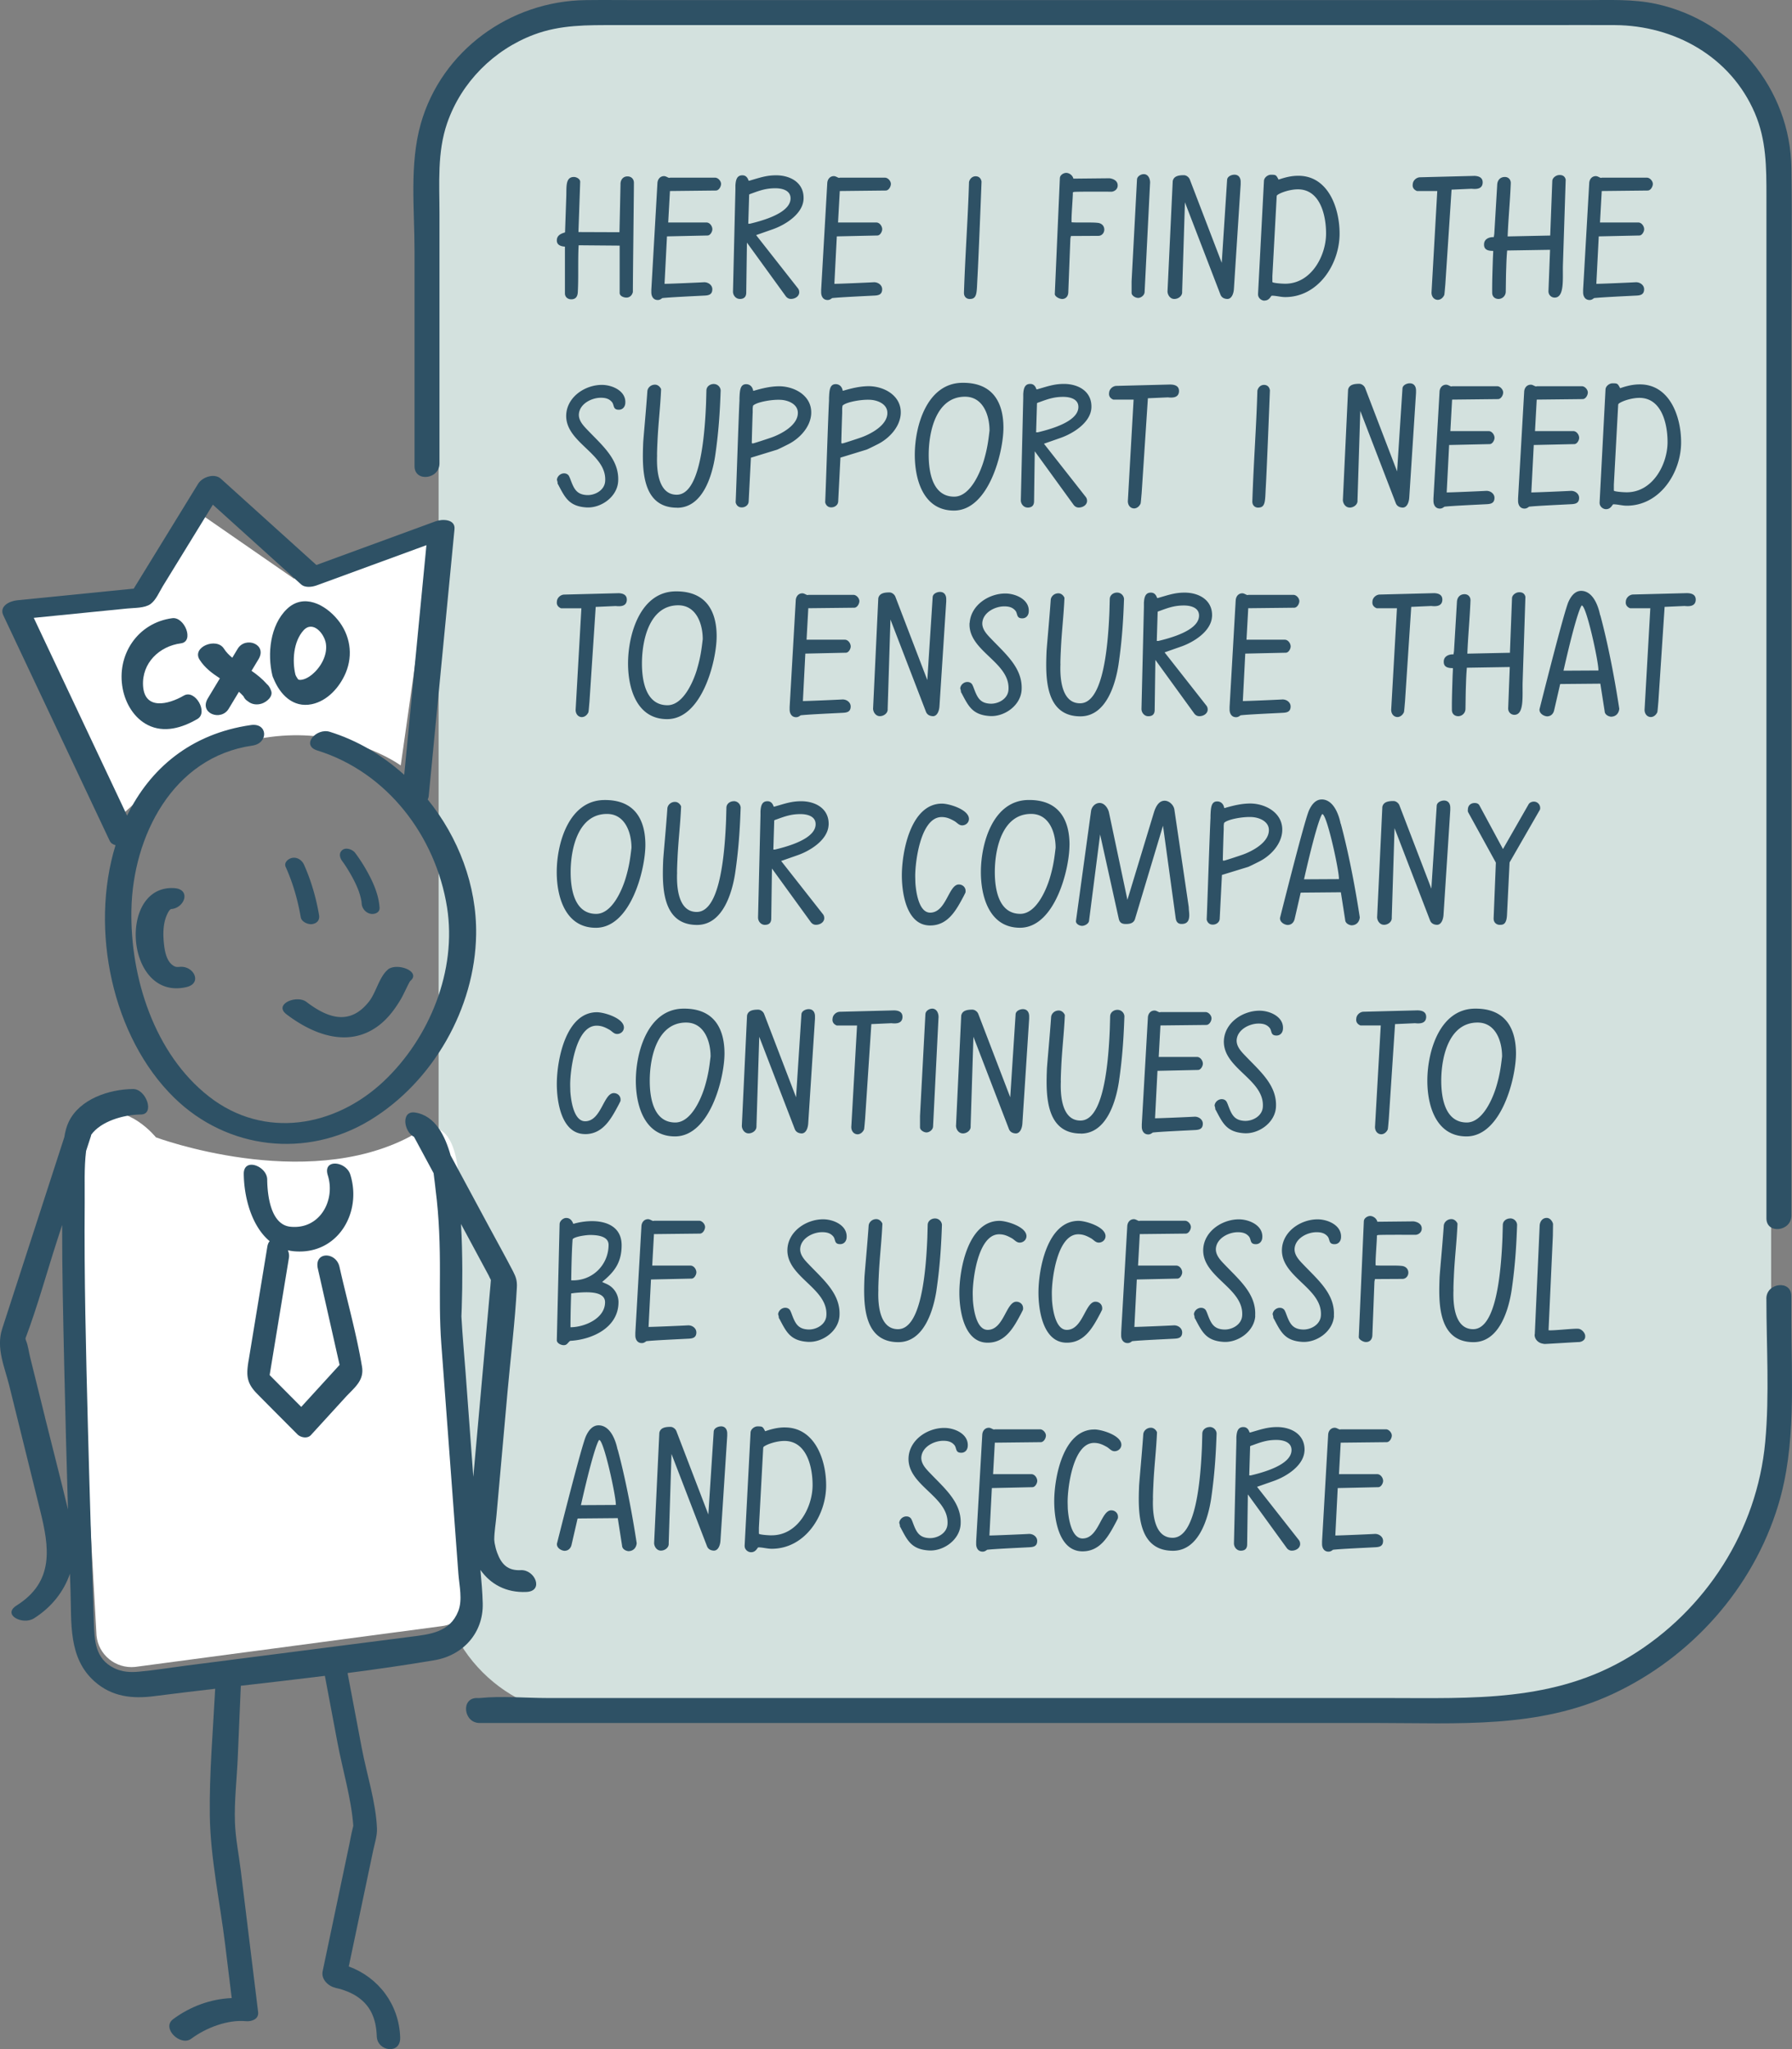 <svg id="Ebene_2" data-name="Ebene 2" xmlns="http://www.w3.org/2000/svg" viewBox="0 0 463.95 530.44"><rect x="0" y="0" width="463.95" height="530.44" fill="#808080" stroke="none"/><defs><style>.cls-1{fill:#fff}.cls-3{fill:#2e5165}</style></defs><g id="Ebene_13" ><path d="M152.43 5.26h267.24c21.46 0 38.88 17.42 38.88 38.88v328.08c0 39.76-32.28 72.04-72.04 72.04H152.43c-21.46 0-38.88-17.42-38.88-38.88V44.15c0-21.46 17.42-38.88 38.88-38.88z" style="fill:#d3e1de"/><path class="cls-3" d="M113.78 119.96V55.4c0-7.9-.63-16.03 2.02-23.62 3.66-10.5 12.02-18.88 22.4-22.8 6.89-2.6 13.86-2.48 21.03-2.48h240.63c6.08 0 12.17-.04 18.25 0 15.43.1 29.92 8.16 36.19 22.71 3.03 7.04 3.03 14.16 3.03 21.57V315.37c0 4.18 6.46 3.42 6.46-.72V87.86c0-14.8.2-29.61 0-44.4-.28-20.49-15.03-38.09-34.99-42.44-5.99-1.31-12.27-.99-18.38-.99H165.8c-4.73 0-9.46-.06-14.19 0-19.54.24-37.31 13.06-42.68 32.04-2.94 10.39-1.61 22.07-1.61 32.83v55.78c0 4.18 6.46 3.42 6.46-.72zM457.32 336.16c0 12.27.83 24.84-.3 37.07-2.11 22.95-15.37 43.61-35.02 55.55-19.59 11.9-40.94 10.76-62.72 10.76H141.83c-5.76 0-11.87-.58-17.61 0-.26.03-.53 0-.78 0-4.18 0-3.42 6.46.72 6.46h232.42c20.73 0 41.6 1.52 60.98-7.52 20.34-9.49 36.27-27.33 42.82-48.86 4.74-15.57 3.39-32.29 3.39-48.37v-5.81c0-4.18-6.46-3.42-6.46.72z"/><path class="cls-1" d="M28.72 213.77 3.23 160.46l30.83-4.7 16-24 26 18 35.98-10-8.29 58.38s-34.78-25.51-75.04 15.62zM40.36 294.4s38.42 14.32 65.85-.23c19.77-13.6 10.84 40.6 10.84 40.6l5.27 77.29c-.03 4.6-3.56 8.44-8.18 8.9l-79.18 10.53c-5.03.5-9.5-3.15-9.97-8.14l-6.48-115.38s-1.8-17.16 6.53-19.76c8.33-2.6 15.32 6.18 15.32 6.18z"/><path class="cls-3" d="M45.15 229.9c-14.77-.98-12.74 29.24 3.08 25.62 4.47-1.02 1.7-6.05-2.23-5.16.95-.22-.12.1-.75-.19-2.05-.95-2.57-3.74-2.79-5.74-.32-2.84-.28-6 1.21-8.5.62-1.05 1.38-.52 0-.61 3.99.27 6.06-5.11 1.48-5.42zM88.65 222.97c.08.1.15.2.22.3.04.05.07.1.11.15.27.38-.31-.45-.16-.24.11.17.23.34.34.5a41.8 41.8 0 0 1 1.8 2.93c.34.6.66 1.21.96 1.83.16.34.32.67.47 1.02.08.19.16.37.24.56-.15-.35-.05-.12.04.1.27.69.5 1.4.68 2.12.08.32.15.65.21.97.04.23.06.45.02.09l.06.63c.08 1.23 1.08 2.39 2.32 2.61 1.03.18 2.39-.29 2.31-1.58-.22-3.33-1.61-6.49-3.21-9.37a42.11 42.11 0 0 0-3.11-4.82c-.65-.87-2.31-1.49-3.27-.77-1.05.79-.72 2.05-.04 2.95zM73.97 224.42c1.85 4.11 3.14 8.58 3.89 13.01.21 1.21 1.93 1.96 3.01 1.77 1.28-.22 1.95-1.1 1.73-2.36-.76-4.44-2.05-8.9-3.89-13.01-.51-1.14-1.71-1.99-3.01-1.77-1.02.17-2.27 1.17-1.73 2.36zM100.38 251.03c-2.19 1.84-3.03 5.91-4.82 8.19-4.86 6.19-10.46 4.52-16.22.13-2.53-1.93-8.59.6-5.17 3.2 6.78 5.17 15.76 8.68 23.46 3.22 2.61-1.85 4.56-4.44 6.17-7.17.71-1.19 2.13-4.42 2.43-4.68 2.93-2.46-3.51-4.89-5.87-2.91zM64.35 352.24c-.6 3.68-.57 5.71 2.2 8.52 3.46 3.52 6.96 7.01 10.45 10.52.84.84 2.6 1.18 3.49.2l8.88-9.72c2.34-2.56 4.97-4.34 4.35-8.02-1.46-8.66-3.9-17.25-5.83-25.82-.89-3.95-6.61-4.01-5.6.46 1.88 8.31 3.76 16.62 5.63 24.93-3.31 3.62-6.62 7.25-9.93 10.87-2.73-2.75-5.46-5.49-8.18-8.24 1.66-10.11 3.33-20.22 4.99-30.33.11-.67 0-1.34-.27-1.98.51.12 1.04.21 1.59.26 11.26 1.02 17.68-9.94 14.57-19.85-1.09-3.48-7.19-4.17-5.82.19 2.03 6.46-2.05 14.09-9.69 13.31-5.1-.52-5.96-8.13-6-12.22-.03-3.46-6.11-5.82-6.07-1.44.06 5.92 1.97 13.47 6.71 17.4-.28.31-.49.75-.6 1.38l-4.86 29.55z"/><path class="cls-3" d="M28.39 217.63c.3.63.86.99 1.52 1.15-6.72 21.85-.85 49.7 15.2 65.38 13.73 13.42 34.27 15.79 50.71 5.79 16.29-9.9 27.17-28.99 27.45-48.05.19-12.68-4.58-25.14-12.54-34.96.12-.24.22-.49.25-.77l6.69-69.2c.25-2.63-3.18-2.66-4.86-2.04-10.3 3.77-20.6 7.55-30.9 11.32l-24.72-22.32c-1.7-1.54-4.84-.43-5.9 1.3-5.56 9.05-11.12 18.09-16.67 27.14-10.07 1.01-20.14 2.02-30.21 3.02-1.96.2-4.67 1.53-3.55 3.9 9.18 19.45 18.36 38.89 27.53 58.34zm4.6-60.12c1.8-.18 4.47-.07 5.99-1.16 1.4-1.01 2.28-3.16 3.15-4.58 1.99-3.23 3.97-6.47 5.96-9.7l7.02-11.43c7.61 6.87 15.22 13.74 22.82 20.61 1.07.97 2.89.7 4.1.26 9.46-3.46 18.91-6.93 28.37-10.39-1.92 19.81-3.83 39.63-5.75 59.44-5.56-5.01-12.1-8.9-19.27-11.13-3.46-1.08-7.57 3.48-3.21 4.84 18.06 5.61 30.64 22.15 33.57 40.6 2.59 16.3-4.51 33.79-16.36 44.99-12.62 11.92-30.99 15.12-45.25 4-14.19-11.06-20.44-30.9-20.11-48.33.36-19.11 10.74-39.57 31.31-42.53 4.27-.61 4-5.95-.37-5.32-15.67 2.25-26.18 11.37-32.06 23.44-8.05-17.06-16.11-34.12-24.16-51.19l13.21-1.32c3.67-.37 7.35-.74 11.02-1.1z"/><path class="cls-3" d="M134.81 406.44c-3.35.16-4.99-1.51-6.1-4.53-.28-.77-.49-1.6-.64-2.41-.05-.28-.09-.84-.11-.99.02-2.03.39-4.13.57-6.15.97-10.81 1.94-21.61 2.9-32.42.8-8.88 1.91-17.8 2.39-26.7.09-1.66-.22-2.66-.99-4.15-2.04-3.93-4.2-7.8-6.3-11.7-3.29-6.11-6.58-12.22-9.87-18.32-1.39-4.93-3.91-10.3-9.21-11.09-3.67-.54-2.94 4.95-.25 6.31 1.69 3.13 3.37 6.26 5.06 9.39.26 1.82.41 3.43.52 4.31.93 7.16 1.14 14.42 1.12 21.64-.02 6.2-.1 12.09.36 18.28 1.03 13.89 2.06 27.78 3.1 41.67l1.32 17.83c.23 3.05 1.13 6.73-.05 9.68-2.16 5.44-7.3 5.95-12.22 6.58-5.31.68-10.62 1.37-15.93 2.05-14.15 1.82-28.29 3.64-42.44 5.45-4.02.52-8.05 1.19-12.08 1.55-2.25.2-4.36.1-6.45-.94-4.89-2.43-5.04-7.09-5.21-11.86-.59-16.98-1.11-33.97-1.55-50.96-.49-19.18-.98-38.38-.82-57.57.04-4.39-.18-9.05.36-13.46l1.26-3.87c.04-.12.05-.22.07-.33 2.43-3.41 8.21-5.2 12.87-5.24 3.67-.04 1.35-6.62-2.05-6.59-6.17.06-13.77 2.55-16.64 8.47-.59 1.23-.93 2.58-1.14 3.97-5.37 16.55-10.73 33.09-16.1 49.64-1.62 4.99.62 9.77 1.86 14.78 2.67 10.78 5.34 21.55 8 32.33 2.32 9.37 3.73 18.29-6.11 24.49-3.86 2.43 1.59 5.16 4.48 3.34 4.54-2.86 7.73-6.92 9.32-11.57l.15 4.49c.28 8.28-.61 17.34 6.21 23.4 4.49 3.99 9.79 4.55 15.43 3.82 5.26-.68 10.53-1.3 15.81-1.92-.56 10.9-1.54 21.92-1.39 32.8.15 11.03 2.63 22.44 3.97 33.39.57 4.63 1.13 9.25 1.7 13.88-5.47.22-10.77 2.19-15.18 5.47-3.08 2.29 1.91 7.13 4.71 5.05 3.95-2.94 9.58-4.98 14.14-4.54 1.42.14 3.39-.49 3.17-2.35l-4.5-36.73c-.5-4.05-1.35-8.23-1.5-12.31-.2-5.52.48-11.21.72-16.72.27-6.24.53-12.47.8-18.71 7.25-.83 14.51-1.67 21.76-2.57 1.1 5.81 2.19 11.62 3.29 17.43 1.31 6.93 3.55 14.31 4.07 21.37-.02.13-.07.38-.18.78-.34 1.3-.56 2.65-.83 3.96l-2.73 12.97-4.2 19.97c-.45 2.13 1.61 4 3.49 4.29-.99-.15.81.2 1.15.31 1.26.41 2.46.85 3.61 1.52 4.11 2.39 5.61 6.08 5.77 10.72.13 3.9 6.21 4.8 6.06.27-.29-8.55-5.63-15.54-13.31-18.36l3.63-17.25 2.7-12.83c.39-1.83 1.04-3.75.97-5.63-.26-6.79-2.68-14.16-3.94-20.83-1.22-6.47-2.45-12.95-3.67-19.42 7.53-.98 15.04-2.05 22.51-3.32 7.39-1.25 12.68-7.08 12.48-14.72-.07-2.88-.33-5.77-.59-8.65 2.53 3.61 6.59 5.96 11.92 5.7 4.57-.22 2.21-5.82-1.48-5.64zM11.65 366.86c-1.29-5.19-2.57-10.38-3.86-15.58-.34-1.36-.51-2.96-1.05-4.26-.08-.18-.11-.38-.15-.57 3.12-8.27 5.47-16.92 8.19-25.32.44-1.35.88-2.7 1.31-4.05-.02 12.04.27 24.09.53 36.11.27 12.52.61 25.03.98 37.55-1.91-7.98-3.99-15.92-5.96-23.88zm110.89 15.42c-.67-9-1.34-17.99-2-26.99-.36-4.78-.81-9.57-1.07-14.36 0-.09 0-.14-.01-.17.01-.72.06-1.43.08-2.15.11-3.28.16-6.57.15-9.85-.02-3.96-.1-7.95-.34-11.93.09.16.17.32.26.49 2.3 4.27 4.6 8.55 6.9 12.82.18.34.36.81.58 1.19-.05.5-.08 1.01-.12 1.51-1.48 16.48-2.95 32.97-4.43 49.45z"/><g><path class="cls-3" d="M47.6 180.05c-4.05 2.36-10.19 3.81-10.56-2.54-.34-5.9 4.23-10.25 9.79-10.98 3.54-.46.95-6.93-2.22-6.51-8.94 1.17-14.52 9.48-12.84 18.27.73 3.8 2.92 7.55 6.45 9.36 4.29 2.19 8.97.74 12.89-1.54 2.89-1.68-.6-7.75-3.5-6.06zM69.88 178.08s.02 0 .03-.01l-.11-.14c-.19-.34-.42-.62-.7-.85-1.18-1.34-2.52-2.43-3.98-3.44.6-1 1.21-2 1.81-3 2.34-3.88-3.39-6.02-5.4-2.69-.46.77-.93 1.54-1.39 2.31-.83-.68-1.58-1.44-2.18-2.37-1.91-3-8.38-.4-6.28 2.88 1.34 2.11 3.26 3.52 5.25 4.82-1.04 1.73-2.08 3.45-3.12 5.18-2.34 3.88 3.39 6.02 5.4 2.69.88-1.46 1.76-2.93 2.65-4.39.42.37.82.76 1.19 1.18.22.53.62.98 1.13 1.28.99.83 2.35 1.01 3.63.58 1.2-.4 2.96-1.81 2.38-3.32-.09-.25-.2-.48-.31-.69zM87.4 160.38c-3.24-3.93-8.81-6.88-13.13-2.72-4.35 4.19-5.1 11.62-3.75 17.2.07.27.17.52.29.76 1.67 4.14 5.05 7.68 9.93 6.66 4.08-.86 7.21-4.42 8.77-8.12 1.97-4.69 1.13-9.86-2.1-13.77zm-6.52 14.16c-.91.75-2.03 1.4-3.11 1.45-.42.02-.62-.16-.6-.15.06.05-.5-.66-.68-1.18-.87-3.59-.53-8.61 2.1-11.5 2.41-2.64 5.4.84 5.79 3.47.44 2.92-1.31 6.08-3.51 7.9z"/></g><g><path class="cls-3" d="M146.26 63.85v12.1c0 .95.76 1.53 1.62 1.53.99 0 1.62-.5 1.71-1.8.22-3.83 0-8.24.22-12.19l10.62.09v12.24c0 .85 1.08 1.21 1.75 1.21.9 0 1.48-.63 1.67-1.44 0-4.28.27-25.38.27-28.26 0-.99-.67-1.67-1.67-1.67-1.17 0-1.84.94-1.8 2.07l-.27 12.38-10.62-.04.45-12.96c.04-.81-.99-1.3-1.62-1.3-2.25 0-1.89 2.61-1.98 5.08l-.32 9.22c0 .18-2.02.31-2.12 1.98-.09 1.3.95 1.67 2.07 1.75zM170.29 77.66c.5 0 .81-.22 1.17-.5 1.98-.22 8.14-.5 10.58-.63 1.17-.04 2.38-.09 2.38-1.67 0-1.08-1.08-1.84-2.16-1.8-1.53.09-8.96.41-10.21.41l.63-12.28 10.49-.23c.72 0 1.26-.99 1.26-1.62 0-.81-.67-1.75-1.53-1.75H173l.45-8.14 11.88-.13c.81 0 1.35-1.04 1.35-1.71 0-.76-.77-1.62-1.53-1.62h-11.7c-.32.23-.9-.4-1.53-.4-1.04 0-1.67.85-1.71 1.84l-1.58 27.58v.67c0 .99.5 1.98 1.67 1.98zM191.53 77.39c.95 0 1.67-.41 1.67-1.67l.18-12.92 10.08 13.91c.32.4.76.67 1.3.67.99 0 2.07-.58 2.16-1.62 0-.41-.04-.67-.27-1.04l-10.89-13.86 4.36-1.53c3.29-1.17 7.7-3.96 7.92-7.74.22-4.23-3.33-6.21-7.11-6.21-2.61 0-4.37.67-6.93 1.4h-.18c-.27-.81-.72-1.4-1.62-1.4-1.53 0-1.71 1.4-1.8 2.61v1.04l-.63 26.46c0 .99.77 1.89 1.75 1.89zm2.43-27.04c.18-.09.36-.18.54-.23 2.2-.81 3.82-1.39 6.25-1.39 1.75 0 4.05.54 3.92 2.79-.13 2.34-3.1 4.63-10.53 6.39h-.41l.23-7.56zM214.26 77.66c.5 0 .81-.22 1.17-.5 1.98-.22 8.14-.5 10.58-.63 1.17-.04 2.38-.09 2.38-1.67 0-1.08-1.08-1.84-2.16-1.8-1.53.09-8.96.41-10.21.41l.63-12.28 10.49-.23c.72 0 1.26-.99 1.26-1.62 0-.81-.67-1.75-1.53-1.75h-9.9l.45-8.14 11.88-.13c.81 0 1.35-1.04 1.35-1.71 0-.76-.77-1.62-1.53-1.62h-11.7c-.32.23-.9-.4-1.53-.4-1.04 0-1.67.85-1.71 1.84l-1.58 27.58v.67c0 .99.5 1.98 1.67 1.98zM251.11 77.39c1.89 0 1.75-1.71 1.93-5.04.23-3.64.95-21.73 1.08-25.33-.13-.85-.67-1.39-1.53-1.39-.81 0-1.49.58-1.71 1.48-.27 9.31-.95 18.04-1.31 28.62-.04.99.58 1.67 1.53 1.67zM274.78 77.39c1.08.09 1.75-.63 1.8-1.67l.54-13.95.14-.68 7.11-.04c.86 0 1.53-.72 1.53-1.62 0-.99-.72-1.67-1.75-1.75-1.58-.18-5.08 0-6.71-.14-.13-1.3.36-6.57.32-7.74l.18-.09c.04-.14 7.06-.09 9.94-.09.86-.14 1.49-.77 1.49-1.58.04-1.21-1.08-1.75-2.07-1.89h-.67l-8.73.09c-.18-.77-.9-1.4-1.75-1.49-.77-.04-1.71.54-1.75 1.35l-1.31 29.92c-.09.68 1.08 1.31 1.71 1.35zM294.63 77.12c.77 0 1.67-.67 1.71-1.53l1.4-27.99c.13-1.04-.32-2.52-1.62-2.52-.77 0-1.71.58-1.75 1.39l-1.4 26.37v2.97c0 .72.99 1.3 1.67 1.3zM304.03 77.39c1.04 0 2.03-.77 2.03-1.71v-.32l.72-22.99 9.18 23.85c.27.72.86 1.12 1.75 1.17 1.12.04 1.67-1.31 1.75-2.61l1.75-27.09v-.63c0-.95-.45-1.84-1.62-1.84-.76 0-1.84.45-1.89 1.35l-1.39 21.46-8.28-21.6c-.22-.54-.85-1.08-1.53-1.08-1.26 0-2.61.18-2.88 1.53l-1.35 28.57c.04.95.72 1.94 1.75 1.94zM327.39 77.8c1.31 0 1.62-1.26 1.89-1.26 1.12 0 2.29.36 3.46.36 8.55 0 14.08-8.5 14.08-16.42 0-6.75-3.01-14.98-10.67-14.98-1.84 0-3.42.41-5.13.99-.63-1.21-.68-1.26-1.98-1.26-.81 0-1.75.72-1.8 1.58l-1.53 29.25v.14c0 .9.81 1.62 1.67 1.62zm2.03-6.34 1.12-20.7.09-.22c.9-.72 3.42-1.53 5.4-1.53 5.67 0 7.29 6.53 7.29 11.43 0 5.76-3.83 13-10.57 13-.95 0-3.33-.18-3.33-.45v-1.53zM366.85 49.45h5.26l-1.48 26.1c-.09 1.03.5 2.02 1.58 2.07.76 0 1.39-.54 1.71-1.26.09-.36.22-2.21.27-2.66l1.62-24.61 5.17-.23c1.26.13 2.75.09 2.88-1.48.09-1.4-.95-1.8-2.12-1.85l-14.13.36c-.9.04-1.8.81-1.85 1.8-.13.86.32 1.44 1.08 1.75zM386.51 64.93l.09.09-.09 1.89c-.09 3.01-.22 6.21-.18 8.95.04.99.76 1.53 1.67 1.53.99-.04 1.8-.81 1.84-1.84.04-2.16.04-4.28.13-6.39.05-1.66.09-2.61.23-4.32l11.11-.18-.41 10.66c-.04 1.04.77 1.75 1.67 1.71 2.52-.09 1.98-4.9 2.07-8.41l.72-22.14c-.22-.9-.85-1.21-1.67-1.17-.72 0-1.75.63-1.8 1.53l-.54 14.13-11.02.23c.18-4.59.63-9.13.81-13.72.05-.95-.58-1.71-1.62-1.67-1.17.04-1.85.9-1.89 2.02l-.76 12.74-.13.81h-.27c-1.12.04-2.25.58-2.25 1.89-.04 1.4 1.08 1.67 2.29 1.67zM411.53 77.66c.5 0 .81-.22 1.17-.5 1.98-.22 8.14-.5 10.58-.63 1.17-.04 2.38-.09 2.38-1.67 0-1.08-1.08-1.84-2.16-1.8-1.53.09-8.96.41-10.21.41l.63-12.28 10.49-.23c.72 0 1.26-.99 1.26-1.62 0-.81-.67-1.75-1.53-1.75h-9.9l.45-8.14 11.88-.13c.81 0 1.35-1.04 1.35-1.71 0-.76-.77-1.62-1.53-1.62h-11.7c-.32.23-.9-.4-1.53-.4-1.04 0-1.67.85-1.71 1.84l-1.58 27.58v.67c0 .99.5 1.98 1.67 1.98zM144.33 125.14c.18.27.31.54.45.81 1.58 2.97 2.7 5.13 7.07 5.4 3.73.22 7.92-2.7 8.19-6.71.36-5.62-4.05-9.27-7.83-13.23-1.08-1.12-2.43-2.47-2.34-4.18.18-2.7 3.29-4.27 5.67-4.27 1.17 0 2.21.22 2.97 1.21.54.81.18 1.89 1.71 1.89.99 0 1.62-.76 1.67-1.71.23-3.15-3.38-4.72-6.07-4.72-4.28 0-8.91 3.01-9.22 7.6-.45 7.33 10.53 10.12 10.08 17.28-.13 2.43-2.7 3.74-4.72 3.64-2.88-.13-3.46-1.89-4.41-4.41l-.13-.27c-.22-.63-.76-.94-1.39-.94-.9 0-1.75.72-1.85 1.67 0 0 .23.67.18.94zM175.29 131.44c6.84 0 9.13-8.73 9.85-13.32 1.08-7.29 1.3-13.27 1.44-17.05-.04-.85-.76-1.67-1.8-1.67-.94 0-1.84.63-1.89 1.62l-.09 3.33c-.5 12.55-2.34 23.71-7.6 23.71s-5.17-7.74-5.08-10.17c-.04-.14.04-2.43.09-3.29.18-4.63.76-9.22.95-13.86-.23-.58-.81-1.17-1.58-1.17-1.12 0-1.94.85-1.98 1.75-.31 4.59-.99 11.74-1.08 13.32-.22 6.12-.63 16.78 8.78 16.78zM193.83 129.82l.58-11.34 6.75-2.07c.18-.04 2.02-.95 2.7-1.3 3.1-1.49 5.98-4.54 6.16-8.01.23-4.5-4-6.97-8.01-7.11-2.34-.04-4.59.5-6.88 1.17H195c-.13-.9-.72-1.67-1.75-1.71-1.67-.05-1.71 1.71-1.8 3.64v.63c-.22 3.96-.81 22.41-.99 26.32.18.76.72 1.3 1.53 1.3.85.04 1.8-.54 1.84-1.53zm1.04-22.95v-1.08c0-.23.09-.77.09-.77l.09-.09c.95-.85 4.68-1.53 6.88-1.44 2.07.04 4.77 1.12 4.63 3.55-.13 3.15-4.41 5.35-6.84 6.21-1.3.45-4.59 1.53-4.77 1.53l-.31-.04c0-1.17.18-6.71.22-7.88zM218.31 101.15h-.13c-.13-.9-.72-1.67-1.75-1.71-1.67-.05-1.71 1.71-1.8 3.64v.63c-.22 3.96-.81 22.41-.99 26.32.18.76.72 1.3 1.53 1.3.85.04 1.8-.54 1.84-1.53l.58-11.34 6.75-2.07c.18-.04 2.02-.95 2.7-1.3 3.1-1.49 5.98-4.54 6.16-8.01.23-4.5-4-6.97-8.01-7.11-2.34-.04-4.59.5-6.88 1.17zm11.43 5.89c-.13 3.15-4.41 5.35-6.84 6.21-1.3.45-4.59 1.53-4.77 1.53l-.31-.04c0-1.17.18-6.71.22-7.88v-1.08c0-.23.09-.77.09-.77l.09-.09c.95-.85 4.68-1.53 6.88-1.44 2.07.04 4.77 1.12 4.63 3.55zM246.97 132.16c9.04 0 12.82-15.12 12.82-21.46 0-5.85-2.25-11.74-10.71-11.61-9.04.13-12.24 11.07-12.24 18.67 0 6.44 2.25 14.4 10.12 14.4zm2.88-29.47c4.68 0 6.34 4.82 6.34 8.77-.32 2.7-.58 4.73-1.49 7.79-.94 3.15-3.55 9.31-7.65 9.31-5.67 0-6.61-6.48-6.61-10.8 0-6.25 2.02-15.07 9.4-15.07zM266.05 131.39c.95 0 1.67-.41 1.67-1.67l.18-12.91 10.08 13.9c.32.41.76.67 1.3.67.99 0 2.07-.58 2.16-1.62 0-.41-.04-.67-.27-1.04l-10.89-13.86 4.36-1.53c3.29-1.17 7.7-3.96 7.92-7.74.22-4.23-3.33-6.21-7.11-6.21-2.61 0-4.37.68-6.93 1.4h-.18c-.27-.81-.72-1.4-1.62-1.4-1.53 0-1.71 1.4-1.8 2.61v1.04l-.63 26.46c0 .99.77 1.89 1.75 1.89zm2.43-27.04c.18-.09.36-.18.54-.22 2.2-.81 3.82-1.4 6.25-1.4 1.75 0 4.05.54 3.92 2.79-.13 2.34-3.1 4.63-10.53 6.39h-.41l.23-7.56zM303.13 99.53l-14.13.36c-.9.04-1.8.81-1.85 1.8-.13.86.32 1.44 1.08 1.75h5.26l-1.48 26.1c-.09 1.04.5 2.02 1.58 2.07.76 0 1.39-.54 1.71-1.26.09-.36.22-2.21.27-2.65l1.62-24.61 5.17-.23c1.26.14 2.75.09 2.88-1.48.09-1.4-.95-1.8-2.12-1.84zM325.77 131.39c1.89 0 1.75-1.71 1.93-5.04.23-3.64.95-21.73 1.08-25.33-.13-.85-.67-1.39-1.53-1.39-.81 0-1.49.58-1.71 1.48-.27 9.32-.95 18.04-1.31 28.62-.04.99.58 1.67 1.53 1.67zM349.43 131.39c1.04 0 2.03-.76 2.03-1.71v-.32l.72-22.99 9.18 23.85c.27.72.86 1.12 1.75 1.17 1.12.04 1.67-1.3 1.75-2.61l1.75-27.09v-.63c0-.94-.45-1.84-1.62-1.84-.76 0-1.84.45-1.89 1.35l-1.39 21.46-8.28-21.6c-.22-.54-.85-1.08-1.53-1.08-1.26 0-2.61.18-2.88 1.53l-1.35 28.57c.04.94.72 1.93 1.75 1.93zM387.82 103.31c.81 0 1.35-1.04 1.35-1.71 0-.76-.77-1.62-1.53-1.62h-11.7c-.32.23-.9-.4-1.53-.4-1.04 0-1.67.85-1.71 1.84L371.12 129v.67c0 .99.5 1.98 1.67 1.98.5 0 .81-.22 1.17-.49 1.98-.23 8.14-.5 10.58-.63 1.17-.05 2.38-.09 2.38-1.67 0-1.08-1.08-1.85-2.16-1.8-1.53.09-8.96.41-10.21.41l.63-12.28 10.49-.23c.72 0 1.26-.99 1.26-1.62 0-.81-.67-1.75-1.53-1.75h-9.9l.45-8.15 11.88-.13zM396.32 99.58c-1.04 0-1.67.85-1.71 1.84L393.03 129v.67c0 .99.5 1.98 1.67 1.98.5 0 .81-.22 1.17-.49 1.98-.23 8.14-.5 10.58-.63 1.17-.05 2.38-.09 2.38-1.67 0-1.08-1.08-1.85-2.16-1.8-1.53.09-8.96.41-10.21.41l.63-12.28 10.49-.23c.72 0 1.26-.99 1.26-1.62 0-.81-.67-1.75-1.53-1.75h-9.9l.45-8.15 11.88-.13c.81 0 1.35-1.04 1.35-1.71 0-.76-.77-1.62-1.53-1.62h-11.7c-.32.23-.9-.4-1.53-.4zM419.45 100.48c-.63-1.21-.68-1.26-1.98-1.26-.81 0-1.75.72-1.8 1.58l-1.53 29.25v.13c0 .9.81 1.62 1.67 1.62 1.31 0 1.62-1.26 1.89-1.26 1.12 0 2.29.36 3.46.36 8.55 0 14.08-8.5 14.08-16.42 0-6.75-3.01-14.98-10.67-14.98-1.84 0-3.42.4-5.13.99zm12.28 13.95c0 5.76-3.83 13-10.57 13-.95 0-3.33-.18-3.33-.45v-1.53l1.12-20.7.09-.23c.9-.72 3.42-1.53 5.4-1.53 5.67 0 7.29 6.52 7.29 11.43zM150.63 185.62c.76 0 1.39-.54 1.71-1.26.09-.36.22-2.21.27-2.65l1.62-24.61 5.17-.23c1.26.14 2.75.09 2.88-1.48.09-1.4-.95-1.8-2.12-1.84l-14.13.36c-.9.04-1.8.81-1.85 1.8-.13.86.32 1.44 1.08 1.75h5.26l-1.48 26.1c-.09 1.04.5 2.02 1.58 2.07zM174.84 153.08c-9.04.13-12.24 11.07-12.24 18.67 0 6.44 2.25 14.4 10.12 14.4 9.04 0 12.82-15.12 12.82-21.46 0-5.85-2.25-11.74-10.71-11.61zm5.62 20.16c-.94 3.15-3.55 9.31-7.65 9.31-5.67 0-6.61-6.48-6.61-10.8 0-6.25 2.02-15.07 9.4-15.07 4.68 0 6.34 4.82 6.34 8.77-.32 2.7-.58 4.73-1.49 7.79zM221.14 157.31c.81 0 1.35-1.04 1.35-1.71 0-.76-.77-1.62-1.53-1.62h-11.7c-.32.23-.9-.4-1.53-.4-1.04 0-1.67.85-1.71 1.84L204.44 183v.67c0 .99.5 1.98 1.67 1.98.5 0 .81-.22 1.17-.49 1.98-.23 8.14-.5 10.58-.63 1.17-.05 2.38-.09 2.38-1.67 0-1.08-1.08-1.85-2.16-1.8-1.53.09-8.96.41-10.21.41l.63-12.28 10.49-.23c.72 0 1.26-.99 1.26-1.62 0-.81-.67-1.75-1.53-1.75h-9.9l.45-8.15 11.88-.13zM241.48 185.39c1.12.04 1.67-1.3 1.75-2.61l1.75-27.09v-.63c0-.94-.45-1.84-1.62-1.84-.76 0-1.84.45-1.89 1.35l-1.39 21.46-8.28-21.6c-.22-.54-.85-1.08-1.53-1.08-1.26 0-2.61.18-2.88 1.53l-1.35 28.57c.04.94.72 1.93 1.75 1.93s2.03-.76 2.03-1.71v-.32l.72-22.99 9.18 23.85c.27.72.86 1.12 1.75 1.17zM251.02 161.23c-.45 7.33 10.53 10.12 10.08 17.28-.13 2.43-2.7 3.74-4.72 3.64-2.88-.13-3.46-1.89-4.41-4.41l-.13-.27c-.22-.63-.76-.94-1.39-.94-.9 0-1.76.72-1.85 1.67 0 0 .23.67.18.94.18.27.31.54.45.81 1.58 2.97 2.7 5.13 7.07 5.4 3.73.22 7.92-2.7 8.19-6.71.36-5.62-4.05-9.27-7.83-13.23-1.08-1.12-2.43-2.47-2.34-4.18.18-2.7 3.29-4.27 5.67-4.27 1.17 0 2.21.22 2.97 1.21.54.81.18 1.89 1.71 1.89.99 0 1.62-.76 1.67-1.71.23-3.15-3.38-4.72-6.07-4.72-4.28 0-8.91 3.01-9.22 7.6zM275.59 154.75c-.23-.58-.81-1.17-1.58-1.17-1.12 0-1.94.85-1.98 1.75-.31 4.59-.99 11.74-1.08 13.32-.23 6.12-.63 16.78 8.77 16.78 6.84 0 9.13-8.73 9.85-13.32 1.08-7.29 1.3-13.27 1.44-17.05-.04-.85-.76-1.67-1.8-1.67-.94 0-1.84.63-1.89 1.62l-.09 3.33c-.5 12.55-2.34 23.71-7.6 23.71s-5.17-7.74-5.08-10.17c-.04-.14.04-2.43.09-3.29.18-4.63.76-9.22.95-13.86zM313.8 159.61c.22-4.23-3.33-6.21-7.11-6.21-2.61 0-4.37.68-6.93 1.4h-.18c-.27-.81-.72-1.4-1.62-1.4-1.53 0-1.71 1.4-1.8 2.61v1.04l-.63 26.46c0 .99.77 1.89 1.75 1.89s1.67-.41 1.67-1.67l.18-12.91 10.08 13.9c.32.41.76.67 1.3.67.99 0 2.07-.58 2.16-1.62 0-.41-.04-.67-.27-1.04l-10.89-13.86 4.36-1.53c3.29-1.17 7.7-3.96 7.92-7.74zm-13.9 6.3h-.41l.23-7.56c.18-.09.36-.18.54-.22 2.2-.81 3.82-1.4 6.25-1.4 1.75 0 4.05.54 3.92 2.79-.13 2.34-3.1 4.63-10.53 6.39zM319.92 155.42 318.34 183v.67c0 .99.5 1.98 1.67 1.98.5 0 .81-.22 1.17-.49 1.98-.23 8.14-.5 10.58-.63 1.17-.05 2.38-.09 2.38-1.67 0-1.08-1.08-1.85-2.16-1.8-1.53.09-8.96.41-10.21.41l.63-12.28 10.49-.23c.72 0 1.26-.99 1.26-1.62 0-.81-.67-1.75-1.53-1.75h-9.9l.45-8.15 11.88-.13c.81 0 1.35-1.04 1.35-1.71 0-.76-.77-1.62-1.53-1.62h-11.7c-.32.23-.9-.4-1.53-.4-1.04 0-1.67.85-1.71 1.84zM355.33 155.69c-.13.86.32 1.44 1.08 1.75h5.26l-1.48 26.1c-.09 1.04.5 2.02 1.58 2.07.76 0 1.39-.54 1.71-1.26.09-.36.22-2.21.27-2.65l1.62-24.61 5.17-.23c1.26.14 2.75.09 2.88-1.48.09-1.4-.95-1.8-2.12-1.84l-14.13.36c-.9.04-1.8.81-1.85 1.8zM375.9 183.86c.04.99.76 1.53 1.67 1.53.99-.04 1.8-.81 1.84-1.84.04-2.16.04-4.28.13-6.39.05-1.67.09-2.61.23-4.32l11.11-.18-.41 10.66c-.04 1.04.77 1.75 1.67 1.71 2.52-.09 1.98-4.9 2.07-8.41l.72-22.14c-.22-.9-.85-1.21-1.67-1.17-.72 0-1.75.63-1.8 1.53l-.54 14.13-11.02.23c.18-4.59.63-9.13.81-13.72.05-.95-.58-1.71-1.62-1.67-1.17.04-1.85.9-1.89 2.03l-.76 12.73-.13.81h-.27c-1.12.04-2.25.58-2.25 1.89-.04 1.4 1.08 1.67 2.29 1.67l.09.09-.09 1.89c-.09 3.01-.22 6.21-.18 8.95zM414.24 159.07c-.5-2.38-1.85-5.98-4.73-6.12-1.8-.09-2.88 1.53-3.51 3.01-.31.81-1.44 3.92-7.42 27.63v.09c-.04.95.99 1.67 1.94 1.75.99 0 1.62-.63 1.84-1.53l1.49-6.48c0-.18.04-.36.31-.36l10.17-.09 1.12 7.16c.04.81.85 1.3 1.62 1.39 1.3 0 2.07-.9 2.16-2.07-1.98-12.92-4.14-21.37-4.9-24.16-.04-.09-.09-.14-.09-.23zm-.41 14.49-9.04.05c3.69-16.29 4.72-16.88 4.72-16.88 1.17-.13 4.32 14.35 4.32 16.69v.13zM436.91 153.53l-14.13.36c-.9.04-1.8.81-1.85 1.8-.13.86.32 1.44 1.08 1.75h5.26l-1.48 26.1c-.09 1.04.5 2.02 1.58 2.07.76 0 1.39-.54 1.71-1.26.09-.36.22-2.21.27-2.65l1.62-24.61 5.17-.23c1.26.14 2.75.09 2.88-1.48.09-1.4-.95-1.8-2.12-1.84zM154.27 240.16c9.04 0 12.82-15.12 12.82-21.46 0-5.85-2.25-11.74-10.71-11.61-9.04.13-12.24 11.07-12.24 18.67 0 6.44 2.25 14.4 10.12 14.4zm2.88-29.47c4.68 0 6.34 4.82 6.34 8.77-.32 2.7-.58 4.73-1.49 7.79-.94 3.15-3.55 9.31-7.65 9.31-5.67 0-6.61-6.48-6.61-10.8 0-6.25 2.02-15.07 9.4-15.07zM189.96 207.4c-.94 0-1.84.63-1.89 1.62l-.09 3.33c-.5 12.55-2.34 23.71-7.6 23.71s-5.17-7.74-5.08-10.17c-.04-.14.04-2.43.09-3.29.18-4.63.76-9.22.95-13.86-.23-.58-.81-1.17-1.58-1.17-1.12 0-1.94.85-1.98 1.75-.31 4.59-.99 11.74-1.08 13.32-.23 6.12-.63 16.78 8.77 16.78 6.84 0 9.13-8.73 9.85-13.32 1.08-7.29 1.3-13.27 1.44-17.05-.04-.85-.76-1.67-1.8-1.67zM214.53 213.61c.22-4.23-3.33-6.21-7.11-6.21-2.61 0-4.37.68-6.93 1.4h-.18c-.27-.81-.72-1.4-1.62-1.4-1.53 0-1.71 1.4-1.8 2.61v1.04l-.63 26.46c0 .99.77 1.89 1.75 1.89s1.67-.41 1.67-1.67l.18-12.91 10.08 13.9c.32.41.76.67 1.3.67.99 0 2.07-.58 2.16-1.62 0-.41-.04-.67-.27-1.04l-10.89-13.86 4.36-1.53c3.29-1.17 7.7-3.96 7.92-7.74zm-13.9 6.3h-.41l.23-7.56c.18-.09.36-.18.54-.22 2.2-.81 3.82-1.4 6.25-1.4 1.75 0 4.05.54 3.92 2.79-.13 2.34-3.1 4.63-10.53 6.39zM249.54 231.88l.36-.72c.09-.18.09-.32.09-.54 0-.99-.81-1.67-1.75-1.67-2.66 0-3.24 7.29-7.42 7.29-3.38 0-3.78-7.11-3.83-7.74v-.04c0-.09-.04-1.3-.04-1.75 0-3.69 1.4-15.21 6.84-15.21 1.26 0 2.16.4 3.29 1.03.72.41 1.17 1.12 2.02 1.12.95 0 1.76-.72 1.76-1.67 0-2.43-5.13-3.96-6.98-3.96-8.1 0-10.39 12.46-10.39 18.58 0 4.54 1.17 12.96 7.33 12.96 4.68 0 6.79-4.05 8.73-7.69zM276.9 218.69c0-5.85-2.25-11.74-10.71-11.61-9.04.13-12.24 11.07-12.24 18.67 0 6.44 2.25 14.4 10.12 14.4 9.04 0 12.82-15.12 12.82-21.46zm-12.73 17.86c-5.67 0-6.61-6.48-6.61-10.8 0-6.25 2.02-15.07 9.4-15.07 4.68 0 6.34 4.82 6.34 8.77-.32 2.7-.58 4.73-1.49 7.79-.94 3.15-3.55 9.31-7.65 9.31zM293.86 237.86l7.24-24.12 3.29 23.94c.13.9.54 1.49 1.53 1.49 1.62 0 1.98-1.04 1.98-2.34 0-.63-.13-1.31-.13-1.98 0-.04 0-.09-3.73-25.33-.18-1.12-1.31-2.25-2.52-2.25-1.62 0-2.38 1.8-2.75 2.97l-6.88 22.68-4.77-22.59c-.22-1.04-1.12-2.48-2.43-2.48-1.17 0-2.07 1.04-2.21 2.07l-3.92 28.53c0 .72.9 1.21 1.58 1.21s1.62-.49 1.8-1.21l2.88-22.45 4.82 21.78c.22.99.72 1.4 1.84 1.4.94 0 2.02-.14 2.38-1.31zM315.78 237.82l.58-11.34 6.75-2.07c.18-.04 2.02-.95 2.7-1.3 3.1-1.49 5.98-4.54 6.16-8.01.23-4.5-4-6.97-8.01-7.11-2.34-.04-4.59.5-6.88 1.17h-.13c-.13-.9-.72-1.67-1.75-1.71-1.67-.05-1.71 1.71-1.8 3.64v.63c-.22 3.96-.81 22.41-.99 26.32.18.76.72 1.3 1.53 1.3.85.04 1.8-.54 1.84-1.53zm1.04-22.95v-1.08c0-.23.09-.77.09-.77l.09-.09c.95-.85 4.68-1.53 6.88-1.44 2.07.04 4.77 1.12 4.63 3.55-.13 3.15-4.41 5.35-6.84 6.21-1.3.45-4.59 1.53-4.77 1.53l-.31-.04c0-1.17.18-6.71.22-7.88zM342.33 206.95c-1.8-.09-2.88 1.53-3.51 3.01-.31.81-1.44 3.92-7.42 27.63v.09c-.04.95.99 1.67 1.94 1.75.99 0 1.62-.63 1.84-1.53l1.49-6.48c0-.18.04-.36.31-.36l10.17-.09 1.12 7.16c.04.81.85 1.3 1.62 1.39 1.3 0 2.07-.9 2.16-2.07-1.98-12.92-4.14-21.37-4.9-24.16-.04-.09-.09-.14-.09-.23-.5-2.38-1.85-5.98-4.73-6.12zm4.32 20.61-9.04.05c3.69-16.29 4.72-16.88 4.72-16.88 1.17-.13 4.32 14.35 4.32 16.69v.13zM358.3 239.39c1.04 0 2.03-.76 2.03-1.71v-.32l.72-22.99 9.18 23.85c.27.72.86 1.12 1.75 1.17 1.12.04 1.67-1.3 1.75-2.61l1.75-27.09v-.63c0-.94-.45-1.84-1.62-1.84-.76 0-1.84.45-1.89 1.35l-1.39 21.46-8.28-21.6c-.22-.54-.85-1.08-1.53-1.08-1.26 0-2.61.18-2.88 1.53l-1.35 28.57c.04.94.72 1.93 1.75 1.93zM388.32 239.39c.72 0 1.71 0 1.84-2.52l.67-13.63 7.74-13.45a.93.93 0 0 0 .18-.58c.04-.95-.72-1.71-1.62-1.71-.5 0-1.12.22-1.39.72l-6.62 11.56-6.07-11.25c-.27-.54-.77-.67-1.26-.67-1.03 0-1.75.67-1.75 1.67-.04.32-.04.36.04.67l7.2 13.09-.58 14.4c-.04 1.04.67 1.71 1.62 1.71zM151.48 293.57c4.68 0 6.79-4.05 8.73-7.69l.36-.72c.09-.18.09-.32.09-.54 0-.99-.81-1.67-1.75-1.67-2.66 0-3.24 7.29-7.42 7.29-3.38 0-3.78-7.11-3.83-7.74v-.04c0-.09-.04-1.3-.04-1.75 0-3.69 1.4-15.21 6.84-15.21 1.26 0 2.16.4 3.29 1.03.72.41 1.17 1.12 2.02 1.12.95 0 1.76-.72 1.76-1.67 0-2.43-5.13-3.96-6.98-3.96-8.1 0-10.39 12.46-10.39 18.58 0 4.54 1.17 12.96 7.33 12.96zM174.75 294.16c9.04 0 12.82-15.12 12.82-21.46 0-5.85-2.25-11.74-10.71-11.61-9.04.13-12.24 11.07-12.24 18.67 0 6.44 2.25 14.4 10.12 14.4zm2.88-29.47c4.68 0 6.34 4.82 6.34 8.77-.32 2.7-.58 4.73-1.49 7.79-.94 3.15-3.55 9.31-7.65 9.31-5.67 0-6.61-6.48-6.61-10.8 0-6.25 2.02-15.07 9.4-15.07zM195.85 291.68v-.32l.72-22.99 9.18 23.85c.27.72.86 1.12 1.75 1.17 1.12.04 1.67-1.3 1.75-2.61l1.75-27.09v-.63c0-.94-.45-1.84-1.62-1.84-.76 0-1.84.45-1.89 1.35l-1.39 21.46-8.28-21.6c-.22-.54-.85-1.08-1.53-1.08-1.26 0-2.61.18-2.88 1.53l-1.35 28.57c.04.94.72 1.93 1.75 1.93s2.03-.76 2.03-1.71zM225.6 265.09l5.17-.23c1.26.14 2.75.09 2.88-1.48.09-1.4-.95-1.8-2.12-1.84l-14.13.36c-.9.04-1.8.81-1.85 1.8-.13.86.32 1.44 1.08 1.75h5.26l-1.48 26.1c-.09 1.04.5 2.02 1.58 2.07.76 0 1.39-.54 1.71-1.26.09-.36.22-2.21.27-2.65l1.62-24.61zM239.59 262.48l-1.4 26.37v2.97c0 .72.99 1.31 1.67 1.31.77 0 1.67-.68 1.71-1.53l1.4-27.99c.13-1.04-.32-2.52-1.62-2.52-.77 0-1.71.58-1.75 1.39zM249.27 293.39c1.04 0 2.03-.76 2.03-1.71v-.32l.72-22.99 9.18 23.85c.27.72.86 1.12 1.75 1.17 1.12.04 1.67-1.3 1.75-2.61l1.75-27.09v-.63c0-.94-.45-1.84-1.62-1.84-.76 0-1.84.45-1.89 1.35l-1.39 21.46-8.28-21.6c-.22-.54-.85-1.08-1.53-1.08-1.26 0-2.61.18-2.88 1.53l-1.35 28.57c.04.94.72 1.93 1.75 1.93zM279.82 293.44c6.84 0 9.13-8.73 9.85-13.32 1.08-7.29 1.3-13.27 1.44-17.05-.04-.85-.76-1.67-1.8-1.67-.94 0-1.84.63-1.89 1.62l-.09 3.33c-.5 12.55-2.34 23.71-7.6 23.71s-5.17-7.74-5.08-10.17c-.04-.14.04-2.43.09-3.29.18-4.63.76-9.22.95-13.86-.23-.58-.81-1.17-1.58-1.17-1.12 0-1.94.85-1.98 1.75-.31 4.59-.99 11.74-1.08 13.32-.22 6.12-.63 16.78 8.78 16.78zM312.31 265.31c.81 0 1.35-1.04 1.35-1.71 0-.76-.77-1.62-1.53-1.62h-11.7c-.32.23-.9-.4-1.53-.4-1.04 0-1.67.85-1.71 1.84L295.61 291v.67c0 .99.5 1.98 1.67 1.98.5 0 .81-.22 1.17-.49 1.98-.23 8.14-.5 10.58-.63 1.17-.05 2.38-.09 2.38-1.67 0-1.08-1.08-1.85-2.16-1.8-1.53.09-8.96.41-10.21.41l.63-12.28 10.49-.23c.72 0 1.26-.99 1.26-1.62 0-.81-.67-1.75-1.53-1.75h-9.9l.45-8.15 11.88-.13zM325.81 264.95c1.17 0 2.21.22 2.97 1.21.54.81.18 1.89 1.71 1.89.99 0 1.62-.76 1.67-1.71.23-3.15-3.38-4.72-6.07-4.72-4.28 0-8.91 3.01-9.22 7.6-.45 7.33 10.53 10.12 10.08 17.28-.13 2.43-2.7 3.74-4.72 3.64-2.88-.13-3.46-1.89-4.41-4.41l-.13-.27c-.22-.63-.76-.94-1.39-.94-.9 0-1.76.72-1.85 1.67 0 0 .23.67.18.94.18.27.31.54.45.81 1.58 2.97 2.7 5.13 7.07 5.4 3.73.22 7.92-2.7 8.19-6.71.36-5.62-4.05-9.27-7.83-13.23-1.08-1.12-2.43-2.47-2.34-4.18.18-2.7 3.29-4.27 5.67-4.27zM367.12 261.53l-14.13.36c-.9.04-1.8.81-1.85 1.8-.13.86.32 1.44 1.08 1.75h5.26l-1.48 26.1c-.09 1.04.5 2.02 1.58 2.07.76 0 1.39-.54 1.71-1.26.09-.36.22-2.21.27-2.65l1.62-24.61 5.17-.23c1.26.14 2.75.09 2.88-1.48.09-1.4-.95-1.8-2.12-1.84zM379.67 294.16c9.04 0 12.82-15.12 12.82-21.46 0-5.85-2.25-11.74-10.71-11.61-9.04.13-12.24 11.07-12.24 18.67 0 6.44 2.25 14.4 10.12 14.4zm2.88-29.47c4.68 0 6.34 4.82 6.34 8.77-.32 2.7-.58 4.73-1.49 7.79-.94 3.15-3.55 9.31-7.65 9.31-5.67 0-6.61-6.48-6.61-10.8 0-6.25 2.02-15.07 9.4-15.07zM145.95 348.2c.9 0 .99-.63 1.67-1.12 5.71-.31 12.51-3.42 12.51-10.03 0-1.84-1.04-3.6-2.7-4.5-.49-.27-1.03-.45-1.53-.72 2.92-2.43 5.04-4.77 5.04-9.5 0-6.48-7.24-7.06-12.51-5.53-.32-.86-.86-1.53-1.84-1.53-.81 0-1.71.81-1.71 1.62l-.72 30.01c0 .81 1.08 1.3 1.8 1.3zm2.29-27.4c.45-.72 3.56-1.12 4.5-1.12 1.75 0 4.82.22 4.82 2.56 0 5.04-4.05 9.41-9.67 9.18 0-.4.09-7.24.36-10.62zm-.36 13.99c.22 0 .5-.04.76-.09 2.75-.27 8.01-.72 8.01 2.38 0 4.28-5.44 6.48-8.95 6.48 0-3.28.13-7.74.18-8.77zM180.28 344.87c0-1.08-1.08-1.85-2.16-1.8-1.53.09-8.96.41-10.21.41l.63-12.28 10.49-.23c.72 0 1.26-.99 1.26-1.62 0-.81-.67-1.75-1.53-1.75h-9.9l.45-8.15 11.88-.13c.81 0 1.35-1.04 1.35-1.71 0-.76-.77-1.62-1.53-1.62h-11.7c-.32.23-.9-.4-1.53-.4-1.04 0-1.67.85-1.71 1.84l-1.58 27.58v.67c0 .99.5 1.98 1.67 1.98.5 0 .81-.22 1.17-.49 1.98-.23 8.14-.5 10.58-.63 1.17-.05 2.38-.09 2.38-1.67zM213.09 315.62c-4.28 0-8.91 3.01-9.22 7.6-.45 7.33 10.53 10.12 10.08 17.28-.13 2.43-2.7 3.74-4.72 3.64-2.88-.13-3.46-1.89-4.41-4.41l-.13-.27c-.22-.63-.76-.94-1.39-.94-.9 0-1.75.72-1.85 1.67 0 0 .23.67.18.94.18.27.31.54.45.81 1.58 2.97 2.7 5.13 7.07 5.4 3.73.22 7.92-2.7 8.19-6.71.36-5.62-4.05-9.27-7.83-13.23-1.08-1.12-2.43-2.47-2.34-4.18.18-2.7 3.29-4.27 5.67-4.27 1.17 0 2.21.22 2.97 1.21.54.81.18 1.89 1.71 1.89.99 0 1.62-.76 1.67-1.71.23-3.15-3.38-4.72-6.07-4.72zM242.43 334.12c1.08-7.29 1.3-13.27 1.44-17.05-.04-.85-.76-1.67-1.8-1.67-.94 0-1.84.63-1.89 1.62l-.09 3.33c-.5 12.55-2.34 23.71-7.6 23.71s-5.17-7.74-5.08-10.17c-.04-.14.04-2.43.09-3.29.18-4.63.76-9.22.95-13.86-.23-.58-.81-1.17-1.58-1.17-1.12 0-1.94.85-1.98 1.75-.31 4.59-.99 11.74-1.08 13.32-.22 6.12-.63 16.78 8.78 16.78 6.84 0 9.13-8.73 9.85-13.32zM264.43 339.88l.36-.72c.09-.18.09-.32.09-.54 0-.99-.81-1.67-1.75-1.67-2.66 0-3.24 7.29-7.42 7.29-3.38 0-3.78-7.11-3.83-7.74v-.04c0-.09-.04-1.3-.04-1.75 0-3.69 1.4-15.21 6.84-15.21 1.26 0 2.16.4 3.29 1.03.72.41 1.17 1.12 2.02 1.12.95 0 1.76-.72 1.76-1.67 0-2.43-5.13-3.96-6.98-3.96-8.1 0-10.39 12.46-10.39 18.58 0 4.54 1.17 12.96 7.33 12.96 4.68 0 6.79-4.05 8.73-7.69zM284.91 339.88l.36-.72c.09-.18.09-.32.09-.54 0-.99-.81-1.67-1.75-1.67-2.66 0-3.24 7.29-7.42 7.29-3.38 0-3.78-7.11-3.83-7.74v-.04c0-.09-.04-1.3-.04-1.75 0-3.69 1.4-15.21 6.84-15.21 1.26 0 2.16.4 3.29 1.03.72.41 1.17 1.12 2.02 1.12.95 0 1.75-.72 1.75-1.67 0-2.43-5.13-3.96-6.97-3.96-8.1 0-10.39 12.46-10.39 18.58 0 4.54 1.17 12.96 7.33 12.96 4.68 0 6.79-4.05 8.73-7.69zM306.06 344.87c0-1.08-1.08-1.85-2.16-1.8-1.53.09-8.96.41-10.21.41l.63-12.28 10.49-.23c.72 0 1.26-.99 1.26-1.62 0-.81-.67-1.75-1.53-1.75h-9.9l.45-8.15 11.88-.13c.81 0 1.35-1.04 1.35-1.71 0-.76-.77-1.62-1.53-1.62h-11.7c-.32.23-.9-.4-1.53-.4-1.04 0-1.67.85-1.71 1.84l-1.58 27.58v.67c0 .99.5 1.98 1.67 1.98.5 0 .81-.22 1.17-.49 1.98-.23 8.14-.5 10.58-.63 1.17-.05 2.38-.09 2.38-1.67zM324.96 340.64c.36-5.62-4.05-9.27-7.83-13.23-1.08-1.12-2.43-2.47-2.34-4.18.18-2.7 3.29-4.27 5.67-4.27 1.17 0 2.21.22 2.97 1.21.54.81.18 1.89 1.71 1.89.99 0 1.62-.76 1.67-1.71.23-3.15-3.38-4.72-6.07-4.72-4.28 0-8.91 3.01-9.22 7.6-.45 7.33 10.53 10.12 10.08 17.28-.13 2.43-2.7 3.74-4.72 3.64-2.88-.13-3.46-1.89-4.41-4.41l-.13-.27c-.22-.63-.76-.94-1.39-.94-.9 0-1.76.72-1.85 1.67 0 0 .23.67.18.94.18.27.31.54.45.81 1.58 2.97 2.7 5.13 7.07 5.4 3.73.22 7.92-2.7 8.19-6.71zM345.34 340.64c.36-5.62-4.05-9.27-7.83-13.23-1.08-1.12-2.43-2.47-2.34-4.18.18-2.7 3.29-4.27 5.67-4.27 1.17 0 2.21.22 2.97 1.21.54.81.18 1.89 1.71 1.89.99 0 1.62-.76 1.67-1.71.23-3.15-3.38-4.72-6.07-4.72-4.28 0-8.91 3.01-9.22 7.6-.45 7.33 10.53 10.12 10.08 17.28-.13 2.43-2.7 3.74-4.72 3.64-2.88-.13-3.46-1.89-4.41-4.41l-.13-.27c-.22-.63-.76-.94-1.39-.94-.9 0-1.76.72-1.85 1.67 0 0 .23.67.18.94.18.27.31.54.45.81 1.58 2.97 2.7 5.13 7.07 5.4 3.73.22 7.92-2.7 8.19-6.71zM366 316.16h-.67l-8.73.09c-.18-.76-.9-1.39-1.75-1.49-.77-.04-1.71.54-1.75 1.35l-1.31 29.92c-.09.67 1.08 1.3 1.71 1.35 1.08.09 1.75-.63 1.8-1.67l.54-13.95.14-.67 7.11-.04c.86 0 1.53-.72 1.53-1.62 0-.99-.72-1.67-1.75-1.75-1.58-.18-5.08 0-6.71-.13-.13-1.31.36-6.57.32-7.74l.18-.09c.04-.13 7.06-.09 9.94-.09.86-.13 1.49-.77 1.49-1.58.04-1.21-1.08-1.75-2.07-1.89zM390.97 315.4c-.94 0-1.84.63-1.89 1.62l-.09 3.33c-.5 12.55-2.34 23.71-7.6 23.71s-5.17-7.74-5.08-10.17c-.04-.14.04-2.43.09-3.29.18-4.63.76-9.22.95-13.86-.23-.58-.81-1.17-1.58-1.17-1.12 0-1.94.85-1.98 1.75-.31 4.59-.99 11.74-1.08 13.32-.22 6.12-.63 16.78 8.78 16.78 6.84 0 9.13-8.73 9.85-13.32 1.08-7.29 1.3-13.27 1.44-17.05-.04-.85-.76-1.67-1.8-1.67zM408.75 343.97c-.9-.18-6.88.54-7.83.36l1.12-24.48c0-.45.04-2.61.04-3.06-.18-.72-.81-1.53-1.62-1.53-1.3 0-1.8 1.17-1.84 1.98l-1.26 28.08-.04.14c-.04 1.21.95 2.16 2.07 2.34.13.04.45.09.54.09.54 0 8.32-.5 8.95-.5.77-.09 1.58-.58 1.53-1.49.04-.81-.85-1.8-1.67-1.93zM159.85 375.07c-.5-2.38-1.85-5.98-4.73-6.12-1.8-.09-2.88 1.53-3.51 3.01-.31.81-1.44 3.92-7.42 27.63v.09c-.04.95.99 1.67 1.94 1.75.99 0 1.62-.63 1.84-1.53l1.49-6.48c0-.18.04-.36.31-.36l10.17-.09 1.12 7.16c.04.81.85 1.3 1.62 1.39 1.3 0 2.07-.9 2.16-2.07-1.98-12.92-4.14-21.37-4.9-24.16-.04-.09-.09-.14-.09-.23zm-.41 14.49-9.04.05c3.69-16.29 4.72-16.87 4.72-16.87 1.17-.13 4.32 14.35 4.32 16.69v.13zM186.67 369.22c-.76 0-1.84.45-1.89 1.35l-1.39 21.46-8.28-21.6c-.22-.54-.85-1.08-1.53-1.08-1.26 0-2.61.18-2.88 1.53l-1.35 28.57c.04.94.72 1.93 1.75 1.93s2.03-.76 2.03-1.71v-.32l.72-22.99 9.18 23.85c.27.72.86 1.12 1.75 1.17 1.12.04 1.67-1.3 1.75-2.61l1.75-27.09v-.63c0-.94-.45-1.84-1.62-1.84zM203.23 369.49c-1.84 0-3.42.4-5.13.99-.63-1.21-.68-1.26-1.98-1.26-.81 0-1.75.72-1.8 1.58l-1.53 29.25v.13c0 .9.81 1.62 1.67 1.62 1.31 0 1.62-1.26 1.89-1.26 1.12 0 2.29.36 3.46.36 8.55 0 14.08-8.5 14.08-16.42 0-6.75-3.01-14.98-10.67-14.98zm-3.42 27.94c-.95 0-3.33-.18-3.33-.45v-1.53l1.12-20.7.09-.23c.9-.72 3.42-1.53 5.4-1.53 5.67 0 7.29 6.52 7.29 11.43 0 5.76-3.83 13-10.57 13zM244.45 369.62c-4.28 0-8.91 3.01-9.22 7.6-.45 7.33 10.53 10.12 10.08 17.28-.13 2.43-2.7 3.74-4.72 3.64-2.88-.13-3.46-1.89-4.41-4.41l-.13-.27c-.22-.63-.76-.94-1.39-.94-.9 0-1.75.72-1.85 1.67 0 0 .23.67.18.94.18.27.31.54.45.81 1.58 2.97 2.7 5.13 7.07 5.4 3.73.22 7.92-2.7 8.19-6.71.36-5.62-4.05-9.27-7.83-13.23-1.08-1.12-2.43-2.47-2.34-4.18.18-2.7 3.29-4.27 5.67-4.27 1.17 0 2.21.22 2.97 1.21.54.81.18 1.89 1.71 1.89.99 0 1.62-.76 1.67-1.71.23-3.15-3.38-4.72-6.07-4.72zM269.25 369.98h-11.7c-.32.23-.9-.4-1.53-.4-1.04 0-1.67.85-1.71 1.84L252.73 399v.67c0 .99.5 1.98 1.67 1.98.5 0 .81-.22 1.17-.49 1.98-.23 8.14-.5 10.58-.63 1.17-.05 2.38-.09 2.38-1.67 0-1.08-1.08-1.85-2.16-1.8-1.53.09-8.96.41-10.21.41l.63-12.28 10.49-.23c.72 0 1.26-.99 1.26-1.62 0-.81-.67-1.75-1.53-1.75h-9.9l.45-8.15 11.88-.13c.81 0 1.35-1.04 1.35-1.71 0-.76-.77-1.62-1.53-1.62zM283.33 370.03c-8.1 0-10.39 12.46-10.39 18.58 0 4.54 1.17 12.96 7.33 12.96 4.68 0 6.79-4.05 8.73-7.69l.36-.72c.09-.18.09-.32.09-.54 0-.99-.81-1.67-1.75-1.67-2.66 0-3.24 7.29-7.42 7.29-3.38 0-3.78-7.11-3.83-7.74v-.04c0-.09-.04-1.3-.04-1.75 0-3.69 1.4-15.21 6.84-15.21 1.26 0 2.16.4 3.29 1.03.72.41 1.17 1.12 2.02 1.12.95 0 1.76-.72 1.76-1.67 0-2.43-5.13-3.96-6.98-3.96zM313.17 369.4c-.94 0-1.84.63-1.89 1.62l-.09 3.33c-.5 12.55-2.34 23.71-7.6 23.71s-5.17-7.74-5.08-10.17c-.04-.14.04-2.43.09-3.29.18-4.63.76-9.22.95-13.86-.23-.58-.81-1.17-1.58-1.17-1.12 0-1.94.85-1.98 1.75-.31 4.59-.99 11.74-1.08 13.32-.22 6.12-.63 16.78 8.78 16.78 6.84 0 9.13-8.73 9.85-13.32 1.08-7.29 1.3-13.27 1.44-17.05-.04-.85-.76-1.67-1.8-1.67zM337.74 375.61c.22-4.23-3.33-6.21-7.11-6.21-2.61 0-4.37.68-6.93 1.4h-.18c-.27-.81-.72-1.4-1.62-1.4-1.53 0-1.71 1.4-1.8 2.61v1.04l-.63 26.46c0 .99.77 1.89 1.75 1.89s1.67-.41 1.67-1.67l.18-12.91 10.08 13.9c.32.41.76.67 1.3.67.99 0 2.07-.58 2.16-1.62 0-.41-.04-.67-.27-1.04l-10.89-13.86 4.36-1.53c3.29-1.17 7.7-3.96 7.92-7.74zm-13.9 6.3h-.41l.23-7.56c.18-.09.36-.18.54-.22 2.2-.81 3.82-1.4 6.25-1.4 1.75 0 4.05.54 3.92 2.79-.13 2.34-3.1 4.63-10.53 6.39zM358.8 369.98h-11.7c-.32.23-.9-.4-1.53-.4-1.04 0-1.67.85-1.71 1.84L342.28 399v.67c0 .99.5 1.98 1.67 1.98.5 0 .81-.22 1.17-.49 1.98-.23 8.14-.5 10.58-.63 1.17-.05 2.38-.09 2.38-1.67 0-1.08-1.08-1.85-2.16-1.8-1.53.09-8.96.41-10.21.41l.63-12.28 10.49-.23c.72 0 1.26-.99 1.26-1.62 0-.81-.67-1.75-1.53-1.75h-9.9l.45-8.15 11.88-.13c.81 0 1.35-1.04 1.35-1.71 0-.76-.77-1.62-1.53-1.62z"/></g></g></svg>
